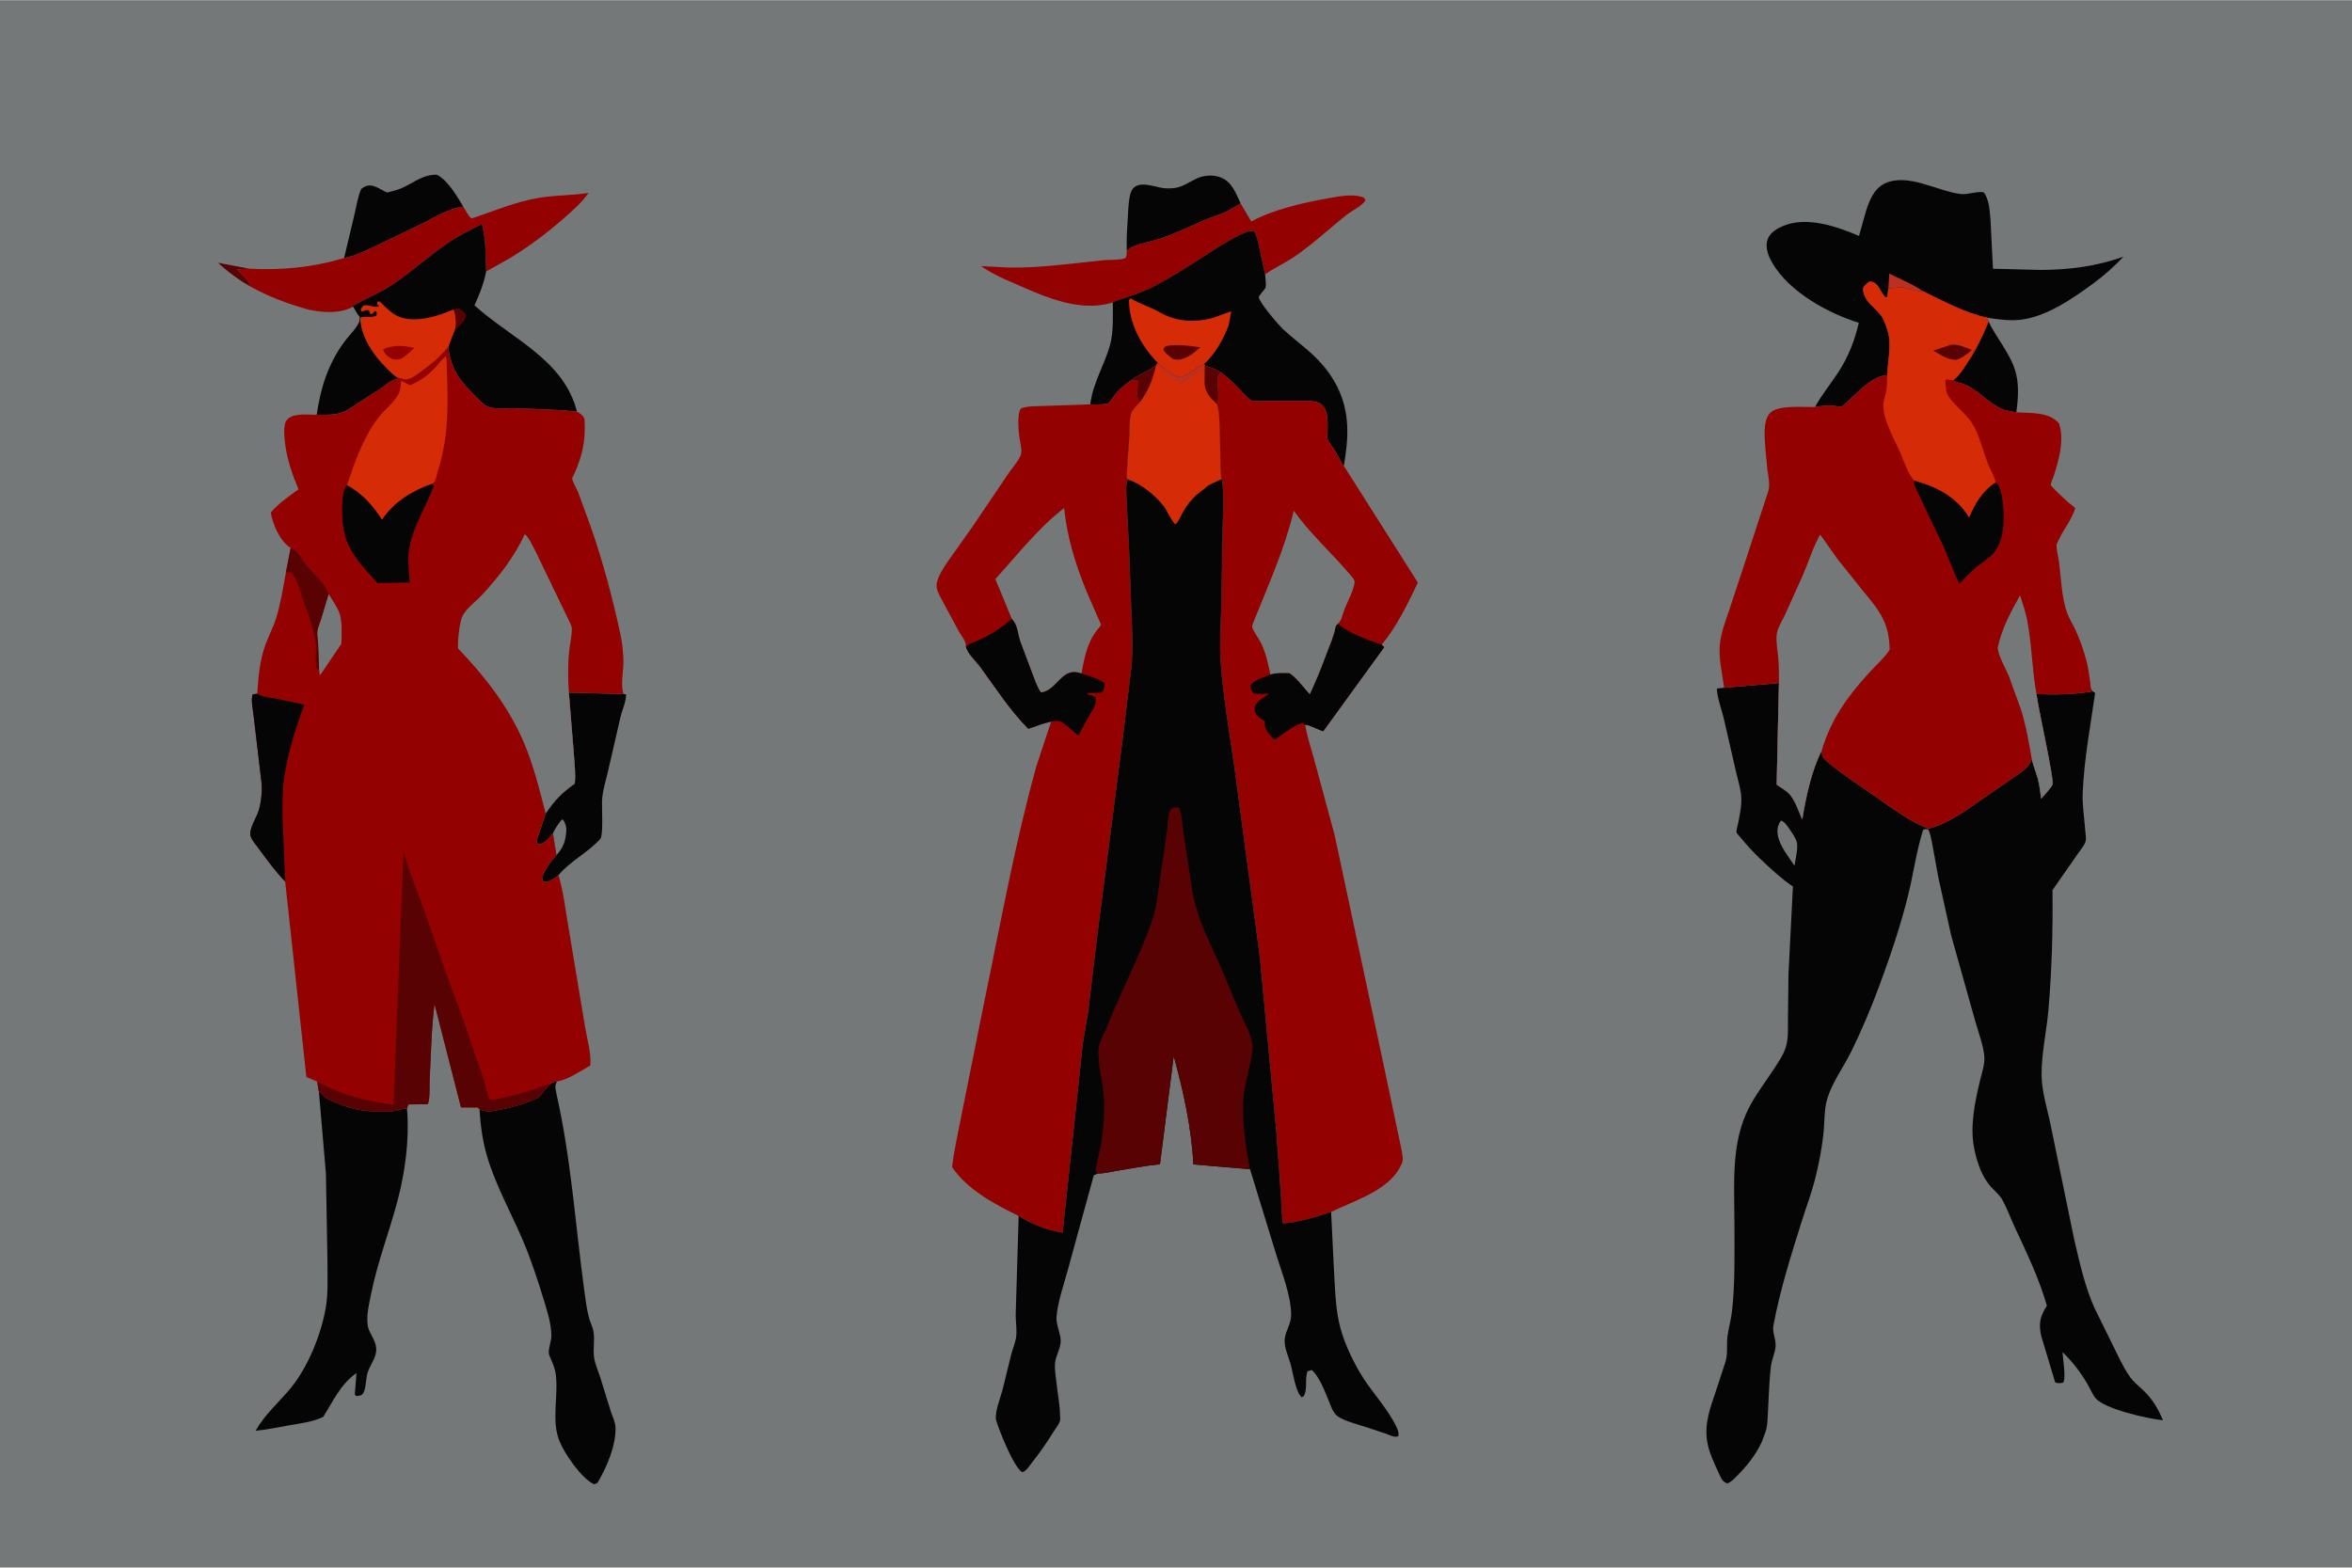 <svg version="1.1" xmlns="http://www.w3.org/2000/svg" style="display: block;" viewBox="0 0 2048 1365" width="1536" height="1024">
<path transform="translate(0,0)" fill="rgb(117,120,120)" d="M -0 -0 L 2048 0 L 2048 1365 L -0 1365 L -0 -0 z"/>
<path transform="translate(0,0)" fill="rgb(89,2,4)" d="M 218.25 249.537 C 208.141 243.736 198.377 236.663 189.874 228.68 L 217.214 233.881 L 206.682 234.345 C 207.724 235.775 208.755 236.781 210.016 238 C 214.213 242.056 216.519 243.863 218.25 249.537 z"/>
<path transform="translate(0,0)" fill="rgb(5,5,5)" d="M 1731.59 279.708 L 1731.94 280.513 C 1734.99 287.285 1739.49 293.504 1743.34 299.85 C 1747.61 306.889 1752.08 314.18 1754.57 322.068 C 1758.32 333.986 1757.38 346.723 1755.7 358.921 C 1750.25 358.053 1744.8 357.215 1739.92 354.494 C 1729.06 348.437 1719.13 336.486 1707 333.483 C 1704.93 332.97 1703.12 332.369 1701.17 331.514 L 1700.47 331.204 C 1705.55 327.398 1709.03 321.885 1712.52 316.677 C 1720.45 304.825 1726.23 292.888 1731.59 279.708 z"/>
<path transform="translate(0,0)" fill="rgb(5,5,5)" d="M 299.611 224.593 L 308.743 186.206 C 310.355 179.079 311.613 171.234 314.464 164.5 C 321.466 158.52 327.008 162.277 334.046 165.987 C 335.216 166.603 336.367 167.646 337.674 167.332 C 342.49 166.176 347.198 165.003 351.671 162.819 C 361.444 158.047 369.15 151.609 380.5 152.031 C 390.038 157.026 397.795 170.559 403.307 179.636 C 389.977 181.963 380.47 187.94 368.695 194.029 L 327.791 213.761 C 318.849 217.873 309.35 222.753 299.611 224.593 z"/>
<path transform="translate(0,0)" fill="rgb(5,5,5)" d="M 981.147 218.29 C 980.749 207.98 981.515 197.149 982.168 186.844 C 982.554 180.752 982.715 173.573 984.553 167.782 C 988.429 155.573 1004.17 162.335 1012.55 163.608 C 1016.06 164.141 1020.06 163.976 1023.56 163.446 C 1029.73 162.512 1036.14 158.105 1041.76 155.428 C 1048.09 152.409 1056.03 151.825 1062.67 154.261 C 1072.61 157.908 1076.09 168.051 1080.25 176.972 C 1075.45 179.819 1070.59 182.949 1065.49 185.201 C 1060.08 187.59 1054.32 189.086 1048.91 191.461 C 1036.38 196.956 1023.64 203.147 1010.68 207.509 C 1003.13 210.054 994.873 211.415 987.5 214.209 C 985.193 215.083 982.966 216.643 981.147 218.29 z"/>
<path transform="translate(0,0)" fill="rgb(5,5,5)" d="M 495.345 603.043 L 543.085 604.286 L 545.129 604.551 C 545.416 610.171 541.862 618.016 540.457 623.586 L 529.565 670.942 C 527.596 679.677 524.619 688.428 524.21 697.392 C 523.954 703.025 525.502 727.398 522.646 730.557 C 511.974 742.362 496.455 749.78 486.32 762.002 C 482.871 764.948 478.642 767.744 474 768.055 C 472.089 766.663 472.382 766.251 472.008 764 C 474.755 756.451 479.101 750.486 484.502 744.607 L 481.434 725.72 C 478.783 728.794 475.819 732.418 472.228 734.376 C 470.291 735.433 470.139 735.107 468.022 734.5 L 467.109 732.5 L 475.132 708.339 C 482.654 696.911 489.394 690.133 500.438 682.305 C 501.435 674.337 500.214 665.674 499.755 657.665 L 495.345 603.043 z"/>
<path transform="translate(0,0)" fill="rgb(117,120,120)" d="M 481.434 725.72 C 483.307 721.279 486.015 717.706 488.892 713.872 L 490.219 713.646 C 493.852 718.795 493.454 723.418 492.381 729.5 C 491.343 735.392 488.538 740.215 484.502 744.607 L 481.434 725.72 z"/>
<path transform="translate(0,0)" fill="rgb(147,1,0)" d="M 403.307 179.636 C 405.301 182.806 407.662 187.859 410.524 190.132 C 430.764 183.499 448.731 175.473 470 172.013 C 484.078 169.724 498.42 170.12 512.46 167.842 C 506.302 176.603 498.394 183.428 490.386 190.439 C 476.082 202.96 461.007 214.215 444.816 224.196 L 423.31 236.288 C 422.799 221.859 423.153 209.293 419.668 195.09 C 410.014 199.941 400.112 204.667 391.129 210.711 C 374.069 222.19 358.78 236.362 341.689 247.809 C 330.665 255.193 318.024 260.088 306.497 266.652 L 307.529 266.936 C 296.046 273.206 281.576 272.081 269.191 269.643 C 251.202 264.708 234.62 258.509 218.25 249.537 C 216.519 243.863 214.213 242.056 210.016 238 C 208.755 236.781 207.724 235.775 206.682 234.345 L 217.214 233.881 C 246.485 235.156 271.419 232.857 299.611 224.593 C 309.35 222.753 318.849 217.873 327.791 213.761 L 368.695 194.029 C 380.47 187.94 389.977 181.963 403.307 179.636 z"/>
<path transform="translate(0,0)" fill="rgb(147,1,0)" d="M 1080.25 176.972 L 1089.53 192.719 C 1109.08 182.142 1134.79 176.379 1156.48 172.532 C 1165.79 170.88 1176.61 168.642 1185.88 171.28 C 1187.84 171.839 1187.83 172.284 1188.98 174 C 1187.11 178.576 1177.09 183.375 1172.82 186.75 C 1157.65 198.732 1143.66 212.001 1127.69 223.009 C 1119.32 228.782 1109.83 232.912 1101.57 238.802 L 1096.49 215.354 C 1095.47 210.803 1094.63 205.486 1092.12 201.5 C 1089.27 200.33 1086.23 201.594 1083.54 202.726 C 1071.59 207.743 1060.15 215.42 1049.3 222.421 C 1035.32 231.45 1021.11 240.553 1006.43 248.406 C 998.338 252.731 989.885 255.673 981.263 258.736 C 977.438 260.095 972.412 261.21 968.961 263.235 C 937.375 272.987 904.591 255.783 876.222 243.593 C 868.285 240.22 861.272 236.347 854.121 231.564 L 878.203 232.862 C 906.351 233.337 934.1 229.092 962 226.373 C 966.17 225.966 976.831 226.517 980.105 224.406 C 981.109 223.758 981.043 219.609 981.147 218.29 C 982.966 216.643 985.193 215.083 987.5 214.209 C 994.873 211.415 1003.13 210.054 1010.68 207.509 C 1023.64 203.147 1036.38 196.956 1048.91 191.461 C 1054.32 189.086 1060.08 187.59 1065.49 185.201 C 1070.59 182.949 1075.45 179.819 1080.25 176.972 z"/>
<path transform="translate(0,0)" fill="rgb(5,5,5)" d="M 277.623 949.963 L 281.258 953.865 C 284.433 957.101 289.057 958.704 293.18 960.425 C 308.242 966.712 319.526 968.114 335.601 967.819 C 340.981 967.721 344.854 967.485 350 965.768 L 353.5 964.995 L 354.527 966.941 C 356.478 992.122 352.829 1019.99 346.46 1044.4 C 339.157 1072.4 328.697 1098.76 323.009 1127.34 C 321.317 1135.84 319.038 1144.82 320.099 1153.55 C 320.761 1158.98 324.095 1163.08 326.087 1168 C 327.251 1170.88 327.966 1174.36 327.483 1177.44 C 326.492 1183.76 322.027 1189.15 320.127 1195.28 C 318.509 1200.5 318.826 1208.57 316.316 1213.11 C 315.022 1215.45 312.879 1215.26 310.5 1215.75 L 308.933 1214.5 L 310.409 1195.67 C 296.555 1205.25 290.122 1220.06 281.443 1233.81 C 272.453 1238.22 261.691 1239.48 251.916 1241.16 C 242.102 1242.85 232.508 1244.94 222.579 1245.93 C 230.284 1232.07 242.387 1221.6 252.473 1209.56 C 267.984 1191.03 279.726 1162.04 283.726 1138.39 C 285.952 1125.23 285.013 1110.68 285.124 1097.27 L 283.783 1021.66 L 277.623 949.963 z"/>
<path transform="translate(0,0)" fill="rgb(5,5,5)" d="M 479.012 943.957 C 481.006 942.811 482.681 941.573 485.071 941.677 C 482.644 945.624 483.825 947.832 484.485 952.327 C 497.336 1008.94 500.933 1066.3 508.76 1123.67 C 509.826 1131.49 510.803 1139.66 512.823 1147.29 C 513.926 1151.45 516.263 1155.92 516.883 1160.08 C 517.963 1167.33 516.183 1175.15 517.338 1182.42 C 518.238 1188.09 520.969 1194.16 522.75 1199.68 L 531.933 1229.29 C 533.411 1233.83 535.804 1238.18 535.955 1243.03 C 536.447 1258.8 528.244 1278 520.253 1291.23 L 517.5 1292.58 C 506.386 1287.73 491.56 1265.97 487.026 1254.62 C 479.8 1236.53 486.717 1214.66 483.733 1195.5 C 482.944 1190.44 480.259 1184.8 478.261 1180.09 C 476.645 1176.28 480.13 1168.04 480.119 1163.36 C 480.094 1152.95 476.737 1142.53 473.721 1132.66 C 468.326 1115.02 462.59 1097.19 455.334 1080.21 C 444.906 1055.8 431.501 1032.01 424 1006.5 C 420.253 993.758 418.253 979.251 417.608 966.032 L 418.994 966.574 C 425.038 968.76 430.254 967.281 436.344 966.059 C 447.926 963.735 458.114 960.759 468.815 955.791 L 479.012 943.957 z"/>
<path transform="translate(0,0)" fill="rgb(5,5,5)" d="M 307.529 266.936 L 306.497 266.652 C 318.024 260.088 330.665 255.193 341.689 247.809 C 358.78 236.362 374.069 222.19 391.129 210.711 C 400.112 204.667 410.014 199.941 419.668 195.09 C 423.153 209.293 422.799 221.859 423.31 236.288 C 421.132 247.025 417.723 255.853 413.123 265.747 C 444.751 294.557 491.041 312.805 502.387 358.38 C 484.871 356.36 466.432 356.229 448.748 355.404 C 441.467 355.064 429.53 356.888 423.214 353.227 C 419.832 351.267 416.683 347.512 413.905 344.767 C 403.79 334.77 395.681 326.023 392.2 311.809 C 390.952 308.545 390.727 305.341 390.387 301.896 C 383.643 310.653 374.897 317.492 366 323.946 C 363.183 325.99 358.935 329.314 355.5 330.014 C 352.189 330.688 349.483 329.609 346.402 328.704 L 345.927 328.617 L 345.99 329.905 C 340.26 330.581 335.216 335.698 330.593 338.926 L 314.672 348.969 C 309.128 352.629 302.915 357.489 296.504 359.477 C 290.323 361.394 282.209 361.116 275.743 361.081 C 279.09 337.915 285.549 317.197 299.449 298.027 C 303.71 292.151 310.05 286.457 312.955 279.837 L 313.288 276 C 311.003 273.204 309.306 270.064 307.529 266.936 z"/>
<path transform="translate(0,0)" fill="rgb(89,2,4)" d="M 395.115 269.3 C 398.159 268.343 398.578 267.967 401.536 269.615 C 403.413 270.66 404.576 272.305 405.841 274 C 405.746 277.519 402.598 281.142 400.136 283.473 C 399.119 284.436 397.479 286.195 396.246 286.756 C 397.684 280.34 396.75 275.596 395.115 269.3 z"/>
<path transform="translate(0,0)" fill="rgb(213,44,7)" d="M 345.927 328.617 C 344.722 327.882 343.554 327.088 342.5 326.145 C 328.55 313.67 314.543 296.363 313.621 277 C 315.597 274.432 323.569 277.078 327.736 274.719 L 328.185 272 L 326.636 270.5 C 325.336 272.151 324.641 273.122 322.5 273.685 C 322.065 271.905 321.97 270.944 320.5 269.723 L 314.5 271.207 L 314.18 269 C 314.648 268.41 315.946 266.349 316.5 266.071 C 319.982 264.329 326.99 268.631 330.049 266.5 L 328.5 265.006 L 328.5 262.892 C 329.167 262.719 329.832 262.209 330.5 262.375 C 331.101 262.524 333.921 265.614 334.545 266.196 C 338.371 269.77 342.202 273.509 347.129 275.515 C 361.855 281.511 381.318 275.18 395.115 269.3 C 396.75 275.596 397.684 280.34 396.246 286.756 L 390.387 301.896 C 383.643 310.653 374.897 317.492 366 323.946 C 363.183 325.99 358.935 329.314 355.5 330.014 C 352.189 330.688 349.483 329.609 346.402 328.704 L 345.927 328.617 z"/>
<path transform="translate(0,0)" fill="rgb(147,1,0)" d="M 344.657 301.216 C 350.069 300.551 355.439 301.829 360.75 302.787 C 357.348 306.479 353.77 309.251 349.654 312.111 C 346.751 313.014 343.33 313.48 340.523 312.075 C 337.405 310.513 334.796 307.708 333.51 304.5 C 336.184 302.095 341.184 301.872 344.657 301.216 z"/>
<path transform="translate(0,0)" fill="rgb(5,5,5)" d="M 968.961 263.235 C 972.412 261.21 977.438 260.095 981.263 258.736 C 989.885 255.673 998.338 252.731 1006.43 248.406 C 1021.11 240.553 1035.32 231.45 1049.3 222.421 C 1060.15 215.42 1071.59 207.743 1083.54 202.726 C 1086.23 201.594 1089.27 200.33 1092.12 201.5 C 1094.63 205.486 1095.47 210.803 1096.49 215.354 L 1101.57 238.802 C 1101.68 241.435 1102.76 248.007 1102.01 250.218 C 1101.41 251.98 1095.95 257.374 1096.09 258.658 C 1096.65 263.67 1113.91 283.51 1117.63 286.939 C 1126.81 295.411 1137.08 302.658 1145.93 311.5 C 1162.34 327.891 1171.88 346.977 1173.06 370.284 C 1173.67 382.456 1172.13 393.637 1170.16 405.609 C 1167.21 401.997 1165.58 397.531 1163.18 393.549 C 1161.03 389.987 1157.43 385.792 1155.91 382.038 C 1155.53 381.104 1155.95 377.796 1155.96 376.665 C 1155.99 371.697 1156.34 366.367 1155.43 361.47 C 1154.62 357.181 1152.86 352.94 1148.7 350.903 C 1143.59 348.408 1135.68 349.079 1130.11 349.091 L 1098.63 349.12 C 1096.55 349.076 1092.17 349.503 1090.35 348.888 C 1087.35 347.876 1083.79 343.468 1081.55 341.181 C 1075.68 335.213 1070.09 328.897 1063.08 324.243 L 1063.01 324.064 C 1058.56 321.331 1053.98 319.841 1049.03 318.262 L 1048.58 316.795 C 1041.39 319.837 1035.74 326.395 1028.13 328.431 C 1020.83 327.862 1013.08 320.127 1007.85 315.612 L 1007.3 317.071 L 1006.63 318.202 C 999.506 323.346 990.629 326.42 983.996 331.656 L 983.191 332.223 C 979.38 334.93 975.671 338.101 972.5 341.535 C 971.164 342.982 966.067 350.704 964.675 351.183 C 961.345 352.33 953.008 352.149 949.353 351.97 C 951.666 332.997 961.709 317.987 966.565 300.187 C 969.768 288.447 968.968 275.33 968.961 263.235 z"/>
<path transform="translate(0,0)" fill="rgb(213,44,7)" d="M 1007.85 315.612 C 993.74 301.046 983.082 281.603 983.033 261 L 984.5 259.643 C 992.53 264.615 1001.14 266.864 1009.23 271.5 C 1024.33 280.146 1040 281.08 1056.58 276.548 L 1072.16 270.871 L 1069.82 283.359 C 1065.46 294.929 1057.84 308.46 1048.58 316.795 C 1041.39 319.837 1035.74 326.395 1028.13 328.431 C 1020.83 327.862 1013.08 320.127 1007.85 315.612 z"/>
<path transform="translate(0,0)" fill="rgb(89,2,4)" d="M 1014.63 301.5 C 1023.06 299.145 1036.39 300.997 1045.13 302.328 L 1037.74 308.486 C 1032 311.626 1028.21 314.365 1021.5 312.578 C 1018.39 310.112 1014.51 307.77 1012.98 304 L 1014.63 301.5 z"/>
<path transform="translate(0,0)" fill="rgb(5,5,5)" d="M 1580.42 354.338 C 1586.21 343.641 1593.8 334.573 1600.42 324.461 C 1609.37 310.774 1614.89 296.85 1618.55 280.96 L 1613.37 279.235 C 1586.83 270.053 1553.28 250.676 1540.87 224.24 C 1538.47 219.141 1537.2 212.892 1539.47 207.5 C 1541.72 202.191 1547.5 198.775 1552.61 196.627 C 1573.31 187.93 1599.53 197.135 1618.74 205.307 L 1624.91 183.324 C 1627.87 174.202 1631.83 164.154 1641.02 159.705 C 1661.02 150.02 1687.38 166.517 1707.54 168.862 C 1713.36 169.539 1722.96 165.877 1727.47 167.5 C 1732.18 173.809 1732.5 183.614 1733.22 191.215 L 1735.38 233.865 L 1777.51 234.943 C 1801.89 234.764 1826.1 231.707 1849.06 223.336 C 1840.84 231.996 1832.6 239.424 1822.98 246.506 C 1805.14 259.639 1782.6 275.321 1760.26 278.186 C 1750.5 279.439 1740.48 278.116 1730.81 276.631 C 1711.11 272.607 1692.05 261.971 1674.09 253.293 C 1667.61 254.305 1663.07 250.84 1657 250.373 C 1652.94 250.061 1648.37 250.811 1644.29 251.138 L 1643.36 258.336 L 1642 258.867 C 1636.41 253.877 1636.46 245.697 1628 244.968 C 1625.34 246.951 1623.23 248.227 1622.09 251.5 C 1623.78 263.495 1631.26 265.829 1637.87 274.5 C 1640.95 278.547 1644.56 289.405 1645.07 294.545 C 1646.05 304.471 1643.78 316.432 1643.27 326.536 C 1629.76 327.517 1618.91 340.4 1609.29 349.078 C 1608.08 350.169 1604.71 353.694 1603.09 353.984 C 1601.14 354.332 1597.19 353.121 1595 353.025 C 1590.16 352.812 1585.17 353.478 1580.42 354.338 z"/>
<path transform="translate(0,0)" fill="rgb(186,48,33)" d="M 1644.29 251.138 L 1645.08 238.084 C 1654.33 242.86 1665.68 247.295 1674.09 253.293 C 1667.61 254.305 1663.07 250.84 1657 250.373 C 1652.94 250.061 1648.37 250.811 1644.29 251.138 z"/>
<path transform="translate(0,0)" fill="rgb(147,1,0)" d="M 983.996 331.656 C 986.033 331.279 988.485 330.54 990.51 331 C 991.664 337.039 988.291 344.887 992.355 350.232 C 990.367 352.686 986.694 356.115 985.379 358.843 C 983.29 363.179 983.681 374.43 983.402 379.419 C 982.722 391.614 981.271 403.783 981.142 416 L 982.013 417.325 C 980.034 421.585 980.837 428.048 980.871 432.761 L 983.25 480.78 L 985.084 531.089 C 985.763 547.813 986.742 564.115 985.197 580.85 L 977.288 645.705 L 955.461 814.499 L 947.467 881.516 L 942.961 908.136 L 925.272 1073.45 C 910.987 1071.04 899.408 1066.38 886.994 1058.85 C 866.414 1048.86 842.016 1035.81 829.023 1016.26 C 830.693 1001.78 834.053 987.596 836.757 973.292 L 856.885 873.17 C 871.241 804.348 883.555 735.101 902.384 667.279 L 915.28 628.281 C 908.461 629.711 901.961 632.209 895.414 634.55 C 879.413 618.45 867.094 599.091 853.712 580.865 C 849.89 575.66 842.513 569.109 841.04 562.908 C 841.398 558.172 837.372 553.976 835.069 549.988 L 819.643 521.343 C 817.575 517.275 814.629 512.33 815.708 507.621 C 817.314 500.611 821.243 495.074 825.097 489.141 L 847.703 457.199 L 879.034 410.797 C 882.117 406.26 888.529 399.586 889.245 394.183 C 889.801 389.992 887.921 383.726 887.478 379.439 C 886.9 373.836 885.59 359.734 889.018 355.5 C 894.957 353.237 903.169 353.659 909.533 353.356 L 949.353 351.97 C 953.008 352.149 961.345 352.33 964.675 351.183 C 966.067 350.704 971.164 342.982 972.5 341.535 C 975.671 338.101 979.38 334.93 983.191 332.223 L 983.996 331.656 z"/>
<path transform="translate(0,0)" fill="rgb(5,5,5)" d="M 881.031 538.866 L 881.661 539.454 C 886.035 543.907 886.513 552.377 888.408 558.245 L 899.286 587.216 C 901.281 592.258 903.224 598.556 906.5 602.855 C 920.912 601.051 924.271 579.615 941.693 586.36 C 946.493 588.311 959.631 591.337 961.94 595.5 C 961.387 598.762 961.664 600.885 959 603.096 L 946.429 603.5 L 947.011 604.552 L 947.911 604.776 C 950.137 605.343 951.889 605.827 953.815 607.085 C 954.767 611.027 953.441 614.896 951.313 618.276 C 946.665 625.658 943.098 632.837 939.026 640.527 C 935.468 637.78 925.69 628.234 922 627.745 C 920.381 627.53 917.509 627.972 915.821 628.185 L 915.28 628.281 C 908.461 629.711 901.961 632.209 895.414 634.55 C 879.413 618.45 867.094 599.091 853.712 580.865 C 849.89 575.66 842.513 569.109 841.04 562.908 L 841.793 562.363 C 845.838 559.394 849.975 558.543 854.358 556.399 C 864.06 551.653 872.936 546.022 881.031 538.866 z"/>
<path transform="translate(0,0)" fill="rgb(117,120,120)" d="M 881.031 538.866 L 866.707 504.127 C 885.428 483.631 904.436 459.174 926.601 442.344 C 929.219 468.062 936.315 490.547 945.875 514.429 L 956.119 537.893 C 956.507 538.755 958.856 543.463 958.718 544.133 C 958.595 544.73 956.429 547.027 955.983 547.606 C 953.626 550.666 951.504 553.714 949.814 557.205 C 945.324 566.476 943.542 576.331 941.693 586.36 C 924.271 579.615 920.912 601.051 906.5 602.855 C 903.224 598.556 901.281 592.258 899.286 587.216 L 888.408 558.245 C 886.513 552.377 886.035 543.907 881.661 539.454 L 881.031 538.866 z"/>
<path transform="translate(0,0)" fill="rgb(147,1,0)" d="M 1059.76 351.879 C 1061.85 348.486 1060.12 336.445 1060.21 332 C 1060.3 328.137 1060.25 326.926 1063.08 324.243 C 1070.09 328.897 1075.68 335.213 1081.55 341.181 C 1083.79 343.468 1087.35 347.876 1090.35 348.888 C 1092.17 349.503 1096.55 349.076 1098.63 349.12 L 1130.11 349.091 C 1135.68 349.079 1143.59 348.408 1148.7 350.903 C 1152.86 352.94 1154.62 357.181 1155.43 361.47 C 1156.34 366.367 1155.99 371.697 1155.96 376.665 C 1155.95 377.796 1155.53 381.104 1155.91 382.038 C 1157.43 385.792 1161.03 389.987 1163.18 393.549 C 1165.58 397.531 1167.21 401.997 1170.16 405.609 L 1234.6 507.242 C 1225.83 525.428 1216.18 545.816 1203.05 561.286 L 1205.25 563.5 L 1152.14 636.707 C 1147.32 635.212 1141.04 631.323 1136.36 630.938 C 1138.27 641.421 1141.57 651.433 1144.41 661.685 L 1162.05 726.781 L 1206.19 933.849 L 1218.73 993.356 C 1219.61 998.129 1221.84 1006.08 1221.38 1010.67 C 1221.11 1013.37 1217.84 1018.66 1216.21 1020.94 C 1203.82 1038.35 1177.61 1046.2 1159.07 1055.34 C 1146.13 1059.83 1130.77 1064.16 1117.17 1065.45 C 1115.74 1056.62 1115.83 1047.52 1115.22 1038.6 L 1111.46 986.41 L 1096.93 832.695 L 1074.51 665.63 C 1070.31 635.879 1064.88 605.826 1062.85 575.838 C 1061.73 559.273 1063.07 542.938 1063.48 526.385 L 1064.58 460.36 C 1064.84 446.409 1066.25 430.873 1063.92 417.108 C 1061.46 414.377 1063.82 362.171 1059.76 351.879 z"/>
<path transform="translate(0,0)" fill="rgb(5,5,5)" d="M 1106.17 587.283 C 1111.5 585.546 1117.19 585.948 1122.74 586.004 C 1128.88 589.873 1135.33 598.943 1140.5 604.397 C 1146.2 592.56 1150.89 580.349 1155.51 568.061 C 1158.2 560.92 1161.54 553.554 1162.88 546.019 C 1163.15 544.48 1163.85 544.176 1164.92 543.081 C 1174.45 551.357 1191.16 557.314 1203.05 561.286 L 1205.25 563.5 L 1152.14 636.707 C 1147.32 635.212 1141.04 631.323 1136.36 630.938 L 1134.73 629.695 C 1128.34 629.534 1115.79 640.451 1110.03 643.999 C 1108.88 643.35 1108.18 642.629 1107.32 641.644 C 1103.74 637.503 1100.91 634.627 1101.41 628.8 L 1101.5 627.952 C 1099.34 626.79 1096.47 625.015 1094.82 623.172 C 1092.95 621.075 1092.21 618.713 1092.58 615.893 C 1093.19 611.219 1101.61 606.523 1105.19 603.963 C 1100.69 604.084 1095.9 604.538 1091.5 603.543 C 1089.25 600.724 1089.23 600.128 1088.89 596.5 C 1093.18 591.423 1100.37 590.045 1106.17 587.283 z"/>
<path transform="translate(0,0)" fill="rgb(117,120,120)" d="M 1106.17 587.283 C 1104.28 578.047 1102.12 567.925 1097.83 559.5 C 1095.69 555.293 1091.98 550.696 1090.41 546.389 C 1089.78 544.658 1092.16 539.951 1092.89 538.125 C 1105.39 506.8 1118.7 477.623 1126.53 444.637 C 1141 464.836 1159.23 481.043 1175.15 499.791 C 1176.55 501.436 1179.75 504.686 1179.52 506.882 C 1178.76 514.323 1172.94 524.32 1170.34 531.512 C 1168.99 535.255 1168.07 540.593 1164.92 543.081 C 1163.85 544.176 1163.15 544.48 1162.88 546.019 C 1161.54 553.554 1158.2 560.92 1155.51 568.061 C 1150.89 580.349 1146.2 592.56 1140.5 604.397 C 1135.33 598.943 1128.88 589.873 1122.74 586.004 C 1117.19 585.948 1111.5 585.546 1106.17 587.283 z"/>
<path transform="translate(0,0)" fill="rgb(5,5,5)" d="M 1501.32 598.779 L 1549 594.75 L 1547.02 683.232 C 1550.6 685.664 1555.13 688.274 1558.1 691.392 C 1563.06 696.602 1566.36 706.982 1569.3 713.661 C 1572.61 693.691 1577.22 671.538 1586.32 653.383 C 1586.46 654.624 1586.44 657.44 1586.9 658.5 C 1588.06 661.168 1593.83 665.4 1596.14 667.252 C 1608 676.742 1620.78 685.066 1633.25 693.711 C 1647.83 703.823 1662.2 714.86 1678.82 721.453 C 1690.31 719.088 1700.69 712.636 1710.55 706.474 L 1751.33 678.343 C 1756.52 674.431 1763.81 670.441 1767.35 664.914 L 1769.24 661.378 C 1770.6 667.155 1772.98 672.642 1774.51 678.382 C 1775.98 683.912 1776.58 689.766 1777.33 695.433 L 1781.61 690.61 C 1783.06 688.789 1786.5 685.135 1787.21 683.052 C 1788.83 678.355 1774.6 616.254 1773.29 604.315 C 1789.06 604.993 1806.65 604.758 1822.15 601.904 C 1823.18 602.354 1823.54 602.723 1824.32 603.5 C 1820.25 631.984 1814.64 661.763 1813.51 690.5 C 1813.1 701.072 1814.9 712.032 1815.68 722.578 C 1815.89 725.413 1816.78 730.317 1815.96 732.896 C 1814.95 736.094 1811.42 740.217 1809.53 743.033 L 1787.22 774.981 C 1787.55 809.933 1786.69 844.358 1783.69 879.191 C 1782.05 898.201 1777.61 917.019 1777.71 936.14 C 1777.79 950.767 1783.05 966.519 1785.84 980.898 L 1806.21 1079.77 C 1810.83 1099.5 1815.57 1120.87 1823.95 1139.36 L 1839.72 1171.36 C 1844.2 1180.4 1848.57 1190.26 1854.34 1198.55 C 1857.6 1203.23 1862.55 1207.19 1866.67 1211.13 C 1874.55 1218.67 1879.13 1226.79 1883.41 1236.74 C 1870.59 1235.57 1832.38 1227.03 1824.62 1217.43 C 1821.84 1213.99 1819.95 1209.14 1817.69 1205.3 C 1811.44 1194.69 1804.78 1185.94 1795.89 1177.41 C 1796.28 1182.54 1799.13 1200.89 1796.5 1204.04 C 1793.69 1204.39 1792.13 1204.99 1789.5 1203.65 L 1777.5 1163.79 C 1774.94 1152.81 1776.28 1146.41 1782.31 1136.99 C 1775.82 1114.02 1764.86 1091.03 1754.73 1069.44 C 1750.98 1061.44 1747.85 1052.89 1743.74 1045.11 C 1741.63 1041.12 1737.44 1037.55 1734.37 1034.26 C 1725.66 1024.94 1721.53 1012.4 1719.03 1000.08 C 1715.18 981.134 1719.57 959.676 1724.04 941.147 C 1725.57 934.81 1728.34 926.832 1727.89 920.398 C 1727.22 910.63 1722.69 898.978 1720.03 889.5 L 1698.92 814.304 L 1687.81 764.038 L 1682.25 733.557 C 1681.43 729.854 1680.81 725.489 1678.98 722.156 C 1676.79 721.822 1676.51 721.773 1674.5 722.671 C 1668.82 740.703 1666.12 760.68 1661.58 779.176 C 1655 805.956 1645.83 832.91 1636.26 858.795 C 1629.2 877.899 1621.04 897.106 1612.09 915.41 C 1605.21 929.468 1593.9 944.48 1590.32 959.725 C 1588.37 968.058 1588.75 976.999 1587.92 985.5 C 1586.59 999.289 1583.75 1013.9 1580.32 1027.3 C 1577.18 1039.56 1572.69 1051.32 1568.9 1063.36 C 1559.58 1092.96 1549.82 1123.79 1544.19 1154.33 C 1543.09 1160.28 1546.46 1165.84 1546.1 1172.1 C 1545.74 1178.12 1542.74 1183.85 1542.02 1189.94 C 1540.15 1205.78 1540.07 1221.81 1538.98 1237.71 C 1538.75 1240.98 1538.3 1243.99 1537.25 1247.11 L 1534.15 1255.43 C 1529.27 1266.22 1521.52 1276.12 1513.22 1284.49 C 1510.44 1287.29 1507.78 1290.43 1504 1291.82 C 1499.56 1289.94 1498.88 1287.71 1496.93 1283.49 C 1492.85 1274.67 1488.03 1264.74 1486.49 1255.09 C 1483.98 1239.45 1489.3 1225.57 1494.19 1211.1 L 1501.8 1187.86 C 1505.07 1179.11 1503.04 1171.8 1504.3 1162.98 C 1505.32 1155.85 1507.35 1148.9 1508.15 1141.7 C 1510.88 1117.19 1510.23 1091.88 1510.26 1067.24 C 1510.27 1046.29 1509.01 1024.17 1511.58 1003.39 C 1513.16 990.611 1516.47 977.436 1522.26 965.844 C 1528.32 953.686 1536.65 943.077 1544.03 931.757 C 1547.91 925.81 1552.92 918.597 1555 911.797 C 1557.39 903.948 1556.8 895.177 1556.87 887.058 L 1557.32 848.032 L 1561.19 771.937 C 1550.85 764.87 1541.35 756.065 1532.31 747.431 C 1526.3 741.695 1520.7 735.493 1515.43 729.068 C 1514.69 728.155 1512.15 725.613 1511.98 724.748 C 1511.67 723.265 1513.27 718.016 1513.61 716.241 C 1515.23 707.691 1517.12 699.411 1515.89 690.631 C 1514.98 684.155 1512.85 677.638 1511.46 671.232 L 1500.72 624.47 C 1498.8 616.721 1495.16 607.385 1494.98 599.5 L 1501.32 598.779 z"/>
<path transform="translate(0,0)" fill="rgb(117,120,120)" d="M 1550.69 714.5 C 1552.91 715.107 1554.38 716.656 1555.75 718.5 C 1558.4 722.076 1563.85 729.535 1564.7 733.802 C 1565.68 738.778 1563.34 748.531 1562.59 753.834 C 1557.44 746.01 1549.47 736.398 1548 727.059 C 1547.23 722.156 1547.96 718.507 1550.69 714.5 z"/>
<path transform="translate(0,0)" fill="rgb(5,5,5)" d="M 1007.85 315.612 C 1013.08 320.127 1020.83 327.862 1028.13 328.431 C 1035.74 326.395 1041.39 319.837 1048.58 316.795 L 1049.03 318.262 C 1053.98 319.841 1058.56 321.331 1063.01 324.064 L 1063.08 324.243 C 1060.25 326.926 1060.3 328.137 1060.21 332 C 1060.12 336.445 1061.85 348.486 1059.76 351.879 C 1063.82 362.171 1061.46 414.377 1063.92 417.108 C 1066.25 430.873 1064.84 446.409 1064.58 460.36 L 1063.48 526.385 C 1063.07 542.938 1061.73 559.273 1062.85 575.838 C 1064.88 605.826 1070.31 635.879 1074.51 665.63 L 1096.93 832.695 L 1111.46 986.41 L 1115.22 1038.6 C 1115.83 1047.52 1115.74 1056.62 1117.17 1065.45 C 1130.77 1064.16 1146.13 1059.83 1159.07 1055.34 L 1161.4 1103 C 1162.39 1119.05 1162.54 1135.56 1165.91 1151.33 C 1169.14 1166.38 1176.56 1182.39 1184.35 1195.62 C 1193.05 1210.4 1205.24 1222.94 1213.59 1237.98 C 1215.6 1241.6 1218.67 1246.81 1217.5 1250.81 L 1215.25 1251.12 C 1212.4 1251.04 1209.02 1249.3 1206.29 1248.3 L 1191.4 1243.35 C 1183.69 1240.76 1171.79 1237.9 1165.13 1233.56 C 1160.52 1230.56 1158.55 1223.42 1156.49 1218.51 C 1152.95 1210.03 1148.98 1199.63 1142.5 1193.05 L 1138.5 1194.05 C 1136.18 1200.32 1138.33 1207.88 1136.09 1213.83 C 1135.38 1215.72 1135.31 1215.92 1133.5 1216.75 C 1128.15 1212.58 1125.66 1194.29 1123.71 1187.56 C 1121.75 1180.84 1118.07 1173.36 1118.66 1166.29 C 1119.31 1158.63 1124.38 1152.88 1124.27 1144.68 C 1124.04 1128.12 1116.53 1109.23 1111.59 1093.5 L 1088.44 1018.13 L 1039.14 1013.95 C 1037.5 982.02 1030.46 950.349 1022.02 919.574 L 1010.04 1013.8 C 997.464 1015.02 985.302 1017.42 972.863 1019.45 C 967.548 1020.32 961.211 1021.97 955.877 1021.87 L 952.388 1023.5 L 929.92 1105.41 C 926.414 1118.47 921.112 1133.08 919.98 1146.5 C 919.493 1152.27 922.23 1158.37 923.271 1164.03 C 924.966 1173.26 919.343 1178.95 918.664 1187.32 C 918.185 1193.22 919.565 1200.4 920.199 1206.4 C 921.059 1214.53 922.767 1222.66 922.961 1230.84 C 923.003 1232.6 923.422 1236.01 922.945 1237.54 C 922.173 1240.02 919.357 1243.59 917.95 1245.89 C 912.104 1255.41 905.795 1264.51 898.861 1273.27 C 896.912 1275.73 894.677 1279.48 891.986 1281.15 C 891.296 1281.58 890.789 1281.71 890 1282 C 882.572 1277.32 870.405 1246.53 867.566 1237.39 C 865.55 1230.9 871.028 1217.42 872.825 1210.77 L 880.289 1180.42 C 881.523 1175.56 883.475 1170.82 884.526 1165.93 C 885.872 1159.66 884.253 1150.51 884.447 1143.77 L 886.994 1058.85 C 899.408 1066.38 910.987 1071.04 925.272 1073.45 L 942.961 908.136 L 947.467 881.516 L 955.461 814.499 L 977.288 645.705 L 985.197 580.85 C 986.742 564.115 985.763 547.813 985.084 531.089 L 983.25 480.78 L 980.871 432.761 C 980.837 428.048 980.034 421.585 982.013 417.325 L 981.142 416 C 981.271 403.783 982.722 391.614 983.402 379.419 C 983.681 374.43 983.29 363.179 985.379 358.843 C 986.694 356.115 990.367 352.686 992.355 350.232 C 988.291 344.887 991.664 337.039 990.51 331 C 988.485 330.54 986.033 331.279 983.996 331.656 C 990.629 326.42 999.506 323.346 1006.63 318.202 L 1007.3 317.071 L 1007.85 315.612 z"/>
<path transform="translate(0,0)" fill="rgb(213,44,7)" d="M 1007.85 315.612 C 1013.08 320.127 1020.83 327.862 1028.13 328.431 C 1035.74 326.395 1041.39 319.837 1048.58 316.795 L 1049.03 318.262 C 1053.98 319.841 1058.56 321.331 1063.01 324.064 L 1063.08 324.243 C 1060.25 326.926 1060.3 328.137 1060.21 332 C 1060.12 336.445 1061.85 348.486 1059.76 351.879 C 1063.82 362.171 1061.46 414.377 1063.92 417.108 C 1060.76 418.55 1050.85 422.37 1049.12 425.319 C 1038.21 432.472 1032.28 440.786 1026.68 452.338 C 1025.88 453.857 1024.72 455.16 1023.65 456.5 C 1020.83 455.153 1016.08 444.287 1013.68 441.164 C 1005.81 430.893 994.168 421.679 982.013 417.325 L 981.142 416 C 981.271 403.783 982.722 391.614 983.402 379.419 C 983.681 374.43 983.29 363.179 985.379 358.843 C 986.694 356.115 990.367 352.686 992.355 350.232 C 988.291 344.887 991.664 337.039 990.51 331 C 988.485 330.54 986.033 331.279 983.996 331.656 C 990.629 326.42 999.506 323.346 1006.63 318.202 L 1007.3 317.071 L 1007.85 315.612 z"/>
<path transform="translate(0,0)" fill="rgb(186,48,33)" d="M 1007.85 315.612 C 1013.08 320.127 1020.83 327.862 1028.13 328.431 C 1035.74 326.395 1041.39 319.837 1048.58 316.795 L 1049.03 318.262 L 1048.87 334.426 C 1047.48 329.852 1047.92 324.109 1047.81 319.309 C 1042.14 325.763 1035.95 329.757 1028.55 333.903 C 1020.52 330.773 1013.08 323.293 1007.3 317.071 L 1007.85 315.612 z"/>
<path transform="translate(0,0)" fill="rgb(89,2,4)" d="M 983.996 331.656 C 990.629 326.42 999.506 323.346 1006.63 318.202 C 1003.87 329.982 999.919 340.652 992.355 350.232 C 988.291 344.887 991.664 337.039 990.51 331 C 988.485 330.54 986.033 331.279 983.996 331.656 z"/>
<path transform="translate(0,0)" fill="rgb(89,2,4)" d="M 1049.03 318.262 C 1053.98 319.841 1058.56 321.331 1063.01 324.064 L 1063.08 324.243 C 1060.25 326.926 1060.3 328.137 1060.21 332 C 1060.12 336.445 1061.85 348.486 1059.76 351.879 C 1053.86 346.308 1049.98 342.797 1048.87 334.426 L 1049.03 318.262 z"/>
<path transform="translate(0,0)" fill="rgb(89,2,4)" d="M 955.877 1021.87 C 955.444 1021.37 953.992 1020.04 953.828 1019.5 C 953.686 1019.04 954.36 1016.57 954.464 1016.02 L 958.27 998.676 C 961.139 982.575 962.549 964.396 960.529 948.064 C 959.628 940.778 957.634 933.597 957.033 926.287 C 956.624 921.317 955.912 914.502 957.161 909.661 C 958.497 904.478 961.871 899.588 963.796 894.558 C 976.126 862.332 993.568 831.275 1004.24 798.563 C 1007.07 789.873 1007.8 780.169 1009.21 771.139 L 1016.25 723.048 C 1016.89 718.416 1016.79 710.64 1018.44 706.5 C 1018.8 705.621 1020.53 704.086 1021.21 703.297 L 1026 702.992 C 1028.96 706.542 1029.34 716.992 1030.1 721.924 L 1038.47 777.568 C 1042.87 800.874 1053.39 820.542 1062.93 841.96 L 1078.98 880.247 C 1082.84 889.2 1088.83 898.925 1090.42 908.566 C 1091.24 913.542 1090.02 918.725 1089.06 923.609 C 1087.13 933.416 1084.22 943.25 1083.14 953.188 C 1080.8 974.679 1084.4 997.059 1088.44 1018.13 L 1039.14 1013.95 C 1037.5 982.02 1030.46 950.349 1022.02 919.574 L 1010.04 1013.8 C 997.464 1015.02 985.302 1017.42 972.863 1019.45 C 967.548 1020.32 961.211 1021.97 955.877 1021.87 z"/>
<path transform="translate(0,0)" fill="rgb(147,1,0)" d="M 1643.27 326.536 C 1643.78 316.432 1646.05 304.471 1645.07 294.545 C 1644.56 289.405 1640.95 278.547 1637.87 274.5 C 1631.26 265.829 1623.78 263.495 1622.09 251.5 C 1623.23 248.227 1625.34 246.951 1628 244.968 C 1636.46 245.697 1636.41 253.877 1642 258.867 L 1643.36 258.336 L 1644.29 251.138 C 1648.37 250.811 1652.94 250.061 1657 250.373 C 1663.07 250.84 1667.61 254.305 1674.09 253.293 C 1692.05 261.971 1711.11 272.607 1730.81 276.631 L 1731.59 279.708 C 1726.23 292.888 1720.45 304.825 1712.52 316.677 C 1709.03 321.885 1705.55 327.398 1700.47 331.204 L 1701.17 331.514 C 1703.12 332.369 1704.93 332.97 1707 333.483 C 1719.13 336.486 1729.06 348.437 1739.92 354.494 C 1744.8 357.215 1750.25 358.053 1755.7 358.921 C 1768.3 359.854 1783.82 358.24 1792.82 368.5 C 1797.86 382.738 1792.64 400.95 1788.16 414.728 C 1787.73 416.061 1785.55 420.9 1785.65 422.006 C 1785.79 423.517 1799.21 435.889 1801.44 437.787 C 1802.44 438.64 1806.57 441.463 1806.95 442.619 C 1807.09 443.036 1804.39 448.859 1804.06 449.573 C 1800.76 456.716 1795.79 462.96 1792.58 470.21 C 1792.18 471.112 1790.75 473.629 1790.74 474.535 C 1790.68 479.151 1792.32 485.11 1792.95 489.842 C 1794.74 503.459 1795.24 521.019 1800.03 533.864 C 1801.95 539.001 1805.1 543.885 1807.4 548.898 C 1811.16 557.096 1814.25 565.851 1816.55 574.561 C 1818.14 580.568 1819.12 586.841 1819.94 593 C 1820.35 596.118 1820.08 599.371 1822.15 601.904 C 1806.65 604.758 1789.06 604.993 1773.29 604.315 C 1774.6 616.254 1788.83 678.355 1787.21 683.052 C 1786.5 685.135 1783.06 688.789 1781.61 690.61 L 1777.33 695.433 C 1776.58 689.766 1775.98 683.912 1774.51 678.382 C 1772.98 672.642 1770.6 667.155 1769.24 661.378 L 1767.35 664.914 C 1763.81 670.441 1756.52 674.431 1751.33 678.343 L 1710.55 706.474 C 1700.69 712.636 1690.31 719.088 1678.82 721.453 C 1662.2 714.86 1647.83 703.823 1633.25 693.711 C 1620.78 685.066 1608 676.742 1596.14 667.252 C 1593.83 665.4 1588.06 661.168 1586.9 658.5 C 1586.44 657.44 1586.46 654.624 1586.32 653.383 C 1577.22 671.538 1572.61 693.691 1569.3 713.661 C 1566.36 706.982 1563.06 696.602 1558.1 691.392 C 1555.13 688.274 1550.6 685.664 1547.02 683.232 L 1549 594.75 L 1501.32 598.779 C 1499.71 587.187 1496.48 573.5 1497.49 561.864 C 1498.39 551.51 1502.25 541.367 1505.58 531.581 L 1517.32 496.119 L 1539.53 428.192 C 1541.59 422.386 1539.81 414.959 1538.98 408.957 L 1537.22 390.859 C 1536.66 381.909 1534.69 366.462 1541.29 359.5 C 1548.1 352.31 1570.67 354.525 1580.42 354.338 C 1585.17 353.478 1590.16 352.812 1595 353.025 C 1597.19 353.121 1601.14 354.332 1603.09 353.984 C 1604.71 353.694 1608.08 350.169 1609.29 349.078 C 1618.91 340.4 1629.76 327.517 1643.27 326.536 z"/>
<path transform="translate(0,0)" fill="rgb(117,120,120)" d="M 1769.24 661.378 C 1766.77 646.585 1764.16 631.805 1759.66 617.469 L 1748.95 588 C 1746.77 582.804 1738.58 568.253 1739.68 563.202 C 1743.1 547.413 1750.74 532.937 1758.64 518.927 L 1759.28 519.374 C 1761.34 525.963 1763.77 532.724 1765.08 539.5 C 1769.21 560.735 1769.33 582.842 1773.29 604.315 C 1774.6 616.254 1788.83 678.355 1787.21 683.052 C 1786.5 685.135 1783.06 688.789 1781.61 690.61 L 1777.33 695.433 C 1776.58 689.766 1775.98 683.912 1774.51 678.382 C 1772.98 672.642 1770.6 667.155 1769.24 661.378 z"/>
<path transform="translate(0,0)" fill="rgb(5,5,5)" d="M 1667.21 418.391 C 1686.58 423.808 1703.94 432.757 1714.63 450.455 C 1719.44 438.728 1726.48 426.95 1737.56 420.021 C 1738.14 420.398 1738.49 420.565 1738.94 421.051 C 1743.64 426.077 1744.66 442.984 1744.68 450 C 1744.71 459.204 1743.35 470.814 1738.13 478.647 C 1733.38 485.755 1726.67 488.844 1720.5 494.142 C 1715.45 498.473 1710.73 503.419 1706.04 508.122 C 1701.01 497.854 1697.1 486.789 1692.59 476.261 L 1678.67 447.187 L 1669.15 427 C 1668.51 425.451 1666.67 422.07 1666.59 420.5 C 1666.54 419.768 1667 419.094 1667.21 418.391 z"/>
<path transform="translate(0,0)" fill="rgb(117,120,120)" d="M 1549 594.75 C 1549.06 587.249 1549.09 579.778 1548.39 572.302 C 1547.79 565.907 1546.26 558.36 1547.13 552 C 1547.85 546.654 1552.19 539.782 1554.48 534.868 L 1569.51 501.494 C 1574.71 489.624 1578.53 476.639 1584.91 465.388 L 1599.95 486.651 L 1622.99 515.4 C 1629.07 522.872 1635.52 530.315 1639.72 539.056 C 1643.92 547.789 1645.15 556.054 1645.45 565.633 C 1640.58 573.126 1633.62 579.082 1627.62 585.646 C 1608.8 606.222 1594.29 626.284 1586.32 653.383 C 1577.22 671.538 1572.61 693.691 1569.3 713.661 C 1566.36 706.982 1563.06 696.602 1558.1 691.392 C 1555.13 688.274 1550.6 685.664 1547.02 683.232 L 1549 594.75 z"/>
<path transform="translate(0,0)" fill="rgb(213,44,7)" d="M 1643.27 326.536 C 1643.78 316.432 1646.05 304.471 1645.07 294.545 C 1644.56 289.405 1640.95 278.547 1637.87 274.5 C 1631.26 265.829 1623.78 263.495 1622.09 251.5 C 1623.23 248.227 1625.34 246.951 1628 244.968 C 1636.46 245.697 1636.41 253.877 1642 258.867 L 1643.36 258.336 L 1644.29 251.138 C 1648.37 250.811 1652.94 250.061 1657 250.373 C 1663.07 250.84 1667.61 254.305 1674.09 253.293 C 1692.05 261.971 1711.11 272.607 1730.81 276.631 L 1731.59 279.708 C 1726.23 292.888 1720.45 304.825 1712.52 316.677 C 1709.03 321.885 1705.55 327.398 1700.47 331.204 L 1695 330.166 L 1693.87 331.5 C 1694.22 334.088 1694.28 340.871 1695.42 342.961 C 1700.09 351.482 1710.32 358.629 1716.05 366.742 C 1723.43 377.207 1726.65 393.026 1731.5 405.053 C 1733.04 408.879 1737.52 416.208 1737.56 420.021 C 1726.48 426.95 1719.44 438.728 1714.63 450.455 C 1703.94 432.757 1686.58 423.808 1667.21 418.391 C 1666.55 417.952 1666.38 417.896 1665.78 417.202 C 1661.25 411.95 1657.89 401.587 1655.09 395.111 C 1649.94 383.162 1640.23 366.838 1639.88 353.604 C 1639.78 349.582 1641.49 345.19 1642.26 341.251 C 1643.2 336.456 1643.17 331.411 1643.27 326.536 z"/>
<path transform="translate(0,0)" fill="rgb(89,2,4)" d="M 1699.16 300.032 C 1706.04 299.44 1710.65 302.412 1716.99 304.612 C 1712.86 308.292 1708.79 311.491 1703.5 313.255 C 1696.05 313.399 1689.61 308.715 1683.32 305.169 L 1699.16 300.032 z"/>
<path transform="translate(0,0)" fill="rgb(147,1,0)" d="M 390.387 301.896 C 390.727 305.341 390.952 308.545 392.2 311.809 C 395.681 326.023 403.79 334.77 413.905 344.767 C 416.683 347.512 419.832 351.267 423.214 353.227 C 429.53 356.888 441.467 355.064 448.748 355.404 C 466.432 356.229 484.871 356.36 502.387 358.38 C 505.455 360.099 507.286 361.17 508.876 364.5 C 509.775 376.519 508.734 388.005 505.09 399.505 C 503.687 403.933 502 408.193 500.104 412.426 C 499.791 413.124 498.223 415.877 498.241 416.53 C 498.307 418.924 502.202 425.576 503.251 428.157 L 513.948 457.394 C 524.726 487.904 533.321 520.172 540.158 551.812 C 541.823 559.517 542.687 567.614 542.878 575.5 C 543.076 583.695 539.96 597.15 543.085 604.286 L 495.345 603.043 L 499.755 657.665 C 500.214 665.674 501.435 674.337 500.438 682.305 C 489.394 690.133 482.654 696.911 475.132 708.339 L 467.109 732.5 L 468.022 734.5 C 470.139 735.107 470.291 735.433 472.228 734.376 C 475.819 732.418 478.783 728.794 481.434 725.72 L 484.502 744.607 C 479.101 750.486 474.755 756.451 472.008 764 C 472.382 766.251 472.089 766.663 474 768.055 C 478.642 767.744 482.871 764.948 486.32 762.002 C 490.805 777.192 492.436 792.822 495.161 808.369 L 509.122 892.225 C 510.773 903.004 515.041 917.199 514.019 927.753 C 505.979 932.348 494.205 940.399 485.071 941.677 C 482.681 941.573 481.006 942.811 479.012 943.957 L 468.815 955.791 C 458.114 960.759 447.926 963.735 436.344 966.059 C 430.254 967.281 425.038 968.76 418.994 966.574 L 417.608 966.032 L 416 964.322 L 401.431 964.275 L 378.333 874.095 C 375.598 895.862 375.257 918.54 374.106 940.481 C 373.841 945.525 374.619 957.319 372.411 961.556 L 356 961.635 C 354.414 963.471 354.704 964.567 354.527 966.941 L 353.5 964.995 L 350 965.768 C 344.854 967.485 340.981 967.721 335.601 967.819 C 319.526 968.114 308.242 966.712 293.18 960.425 C 289.057 958.704 284.433 957.101 281.258 953.865 L 277.623 949.963 L 277.447 949.848 L 276.217 941.843 L 266.767 937.758 L 248.302 767.517 C 239.732 758.667 232.747 749.033 225.46 739.125 C 223.344 736.247 219.185 731.485 218.227 728.15 C 216.401 721.796 223.814 711.256 225.474 705.158 C 227.53 697.606 228.717 686.989 227.456 679.237 L 220.754 622.523 C 220.271 617.863 218.141 608.387 220.175 604.5 L 223.973 604.043 C 224.986 589.165 226.094 575.055 231.284 560.912 C 234.116 553.198 238.157 545.775 240.543 537.936 C 244.469 525.036 246.568 511.577 248.955 498.328 L 253.142 476.916 L 252.088 476.363 C 243.222 470.125 237.56 456.38 235.775 446.186 C 242.341 438.527 251.678 431.82 259.937 426.022 C 254.48 412.851 249.809 399.873 248.182 385.609 C 247.663 381.059 246.461 369.326 249.576 365.842 L 250.223 365.204 L 250.962 364.455 C 256.27 359.487 268.877 361.083 275.743 361.081 C 282.209 361.116 290.323 361.394 296.504 359.477 C 302.915 357.489 309.128 352.629 314.672 348.969 L 330.593 338.926 C 335.216 335.698 340.26 330.581 345.99 329.905 L 345.927 328.617 L 346.402 328.704 C 349.483 329.609 352.189 330.688 355.5 330.014 C 358.935 329.314 363.183 325.99 366 323.946 C 374.897 317.492 383.643 310.653 390.387 301.896 z"/>
<path transform="translate(0,0)" fill="rgb(117,120,120)" d="M 286.166 517.091 C 289.199 522.32 293.529 528.175 295.575 533.823 C 298.337 541.45 297.223 552.453 297.286 560.525 L 279.15 587.286 L 278.313 587.5 L 277.831 582.245 L 276.926 559.933 C 276.777 556.723 275.925 553.168 276.26 550 C 276.629 546.514 278.332 542.907 279.349 539.539 L 286.166 517.091 z"/>
<path transform="translate(0,0)" fill="rgb(89,2,4)" d="M 253.142 476.916 C 260.051 479.815 262.786 487.624 267.5 493.03 C 273.468 499.874 282.425 507.806 285.917 516.331 L 286.166 517.091 L 279.349 539.539 C 278.332 542.907 276.629 546.514 276.26 550 C 275.925 553.168 276.777 556.723 276.926 559.933 L 277.831 582.245 L 276.264 582.854 C 273.402 576.459 276.009 566.89 274.988 559.858 C 273.127 547.038 267.768 533.7 263.643 521.397 C 261.31 514.438 258.552 503.654 253.5 498.328 L 248.955 498.328 L 253.142 476.916 z"/>
<path transform="translate(0,0)" fill="rgb(5,5,5)" d="M 223.973 604.043 L 224.547 604.394 C 229.463 607.177 236.574 607.628 242.104 608.642 L 264.896 613.572 C 257.467 634.016 250.175 656.942 247.245 678.562 C 245.783 689.346 246.007 700.111 245.991 710.962 L 248.302 767.517 C 239.732 758.667 232.747 749.033 225.46 739.125 C 223.344 736.247 219.185 731.485 218.227 728.15 C 216.401 721.796 223.814 711.256 225.474 705.158 C 227.53 697.606 228.717 686.989 227.456 679.237 L 220.754 622.523 C 220.271 617.863 218.141 608.387 220.175 604.5 L 223.973 604.043 z"/>
<path transform="translate(0,0)" fill="rgb(5,5,5)" d="M 376.126 421.141 L 377.737 423 C 371.145 440.842 359.019 459.463 356.21 478.201 C 354.816 487.507 356.01 497.808 356.895 507.149 L 328.809 507.629 C 319.193 497.174 307.524 485.102 302.253 471.799 C 298.059 461.214 297.607 447.866 298.121 436.569 C 298.313 432.356 299.105 425.527 302.141 422.359 C 315.148 429.053 324.853 440.271 332.654 452.339 C 342.846 436.999 358.853 427.057 376.126 421.141 z"/>
<path transform="translate(0,0)" fill="rgb(213,44,7)" d="M 349.047 332.215 L 349.384 331.664 C 352.073 332.672 354.524 334.008 357.048 335.36 C 366.151 331.643 372.706 326.625 379.38 319.5 C 382.301 316.381 384.612 312.78 388 310.14 L 388.659 311.829 C 390.045 345.116 391.785 376.765 381.542 409.064 C 380.59 412.067 379.887 417.216 378.003 419.659 C 377.521 420.285 376.796 420.745 376.126 421.141 C 358.853 427.057 342.846 436.999 332.654 452.339 C 324.853 440.271 315.148 429.053 302.141 422.359 C 309.268 401.537 315.7 381.921 329.112 364.023 C 334.414 356.949 342.691 351.054 346.807 343.285 L 347.333 342.263 C 348.981 339.177 348.863 335.649 349.047 332.215 z"/>
<path transform="translate(0,0)" fill="rgb(89,2,4)" d="M 276.217 941.843 C 297.793 953.483 318.449 958.921 342.667 961.922 L 351.374 740.776 C 355.795 758.148 362.707 774.232 368.793 791.022 L 388.506 847.613 L 402.002 884 L 421.903 942 C 423.289 946.128 424.277 955.128 427.038 958.094 C 438.209 956.059 448.972 953.577 459.832 950.257 C 466.17 948.319 472.607 945.488 479.012 943.957 L 468.815 955.791 C 458.114 960.759 447.926 963.735 436.344 966.059 C 430.254 967.281 425.038 968.76 418.994 966.574 L 417.608 966.032 L 416 964.322 L 401.431 964.275 L 378.333 874.095 C 375.598 895.862 375.257 918.54 374.106 940.481 C 373.841 945.525 374.619 957.319 372.411 961.556 L 356 961.635 C 354.414 963.471 354.704 964.567 354.527 966.941 L 353.5 964.995 L 350 965.768 C 344.854 967.485 340.981 967.721 335.601 967.819 C 319.526 968.114 308.242 966.712 293.18 960.425 C 289.057 958.704 284.433 957.101 281.258 953.865 L 277.623 949.963 L 277.447 949.848 L 276.217 941.843 z"/>
<path transform="translate(0,0)" fill="rgb(117,120,120)" d="M 475.132 708.339 C 469.714 687.268 464.51 666.076 455.927 646 C 442.786 615.258 421.879 588.533 398.84 564.602 C 398.418 558.331 399.983 541.855 402.807 536.127 C 405.883 529.889 414.92 523.152 419.777 517.897 C 434.204 502.288 448.181 484.575 456.878 465.056 C 460.553 467.612 464.232 476.133 466.379 480.112 L 496.424 542.427 C 497.241 544.095 497.928 545.597 497.925 547.5 C 497.917 553.775 496.286 560.309 495.638 566.561 C 494.379 578.721 494.504 590.867 495.345 603.043 L 499.755 657.665 C 500.214 665.674 501.435 674.337 500.438 682.305 C 489.394 690.133 482.654 696.911 475.132 708.339 z"/>
</svg>